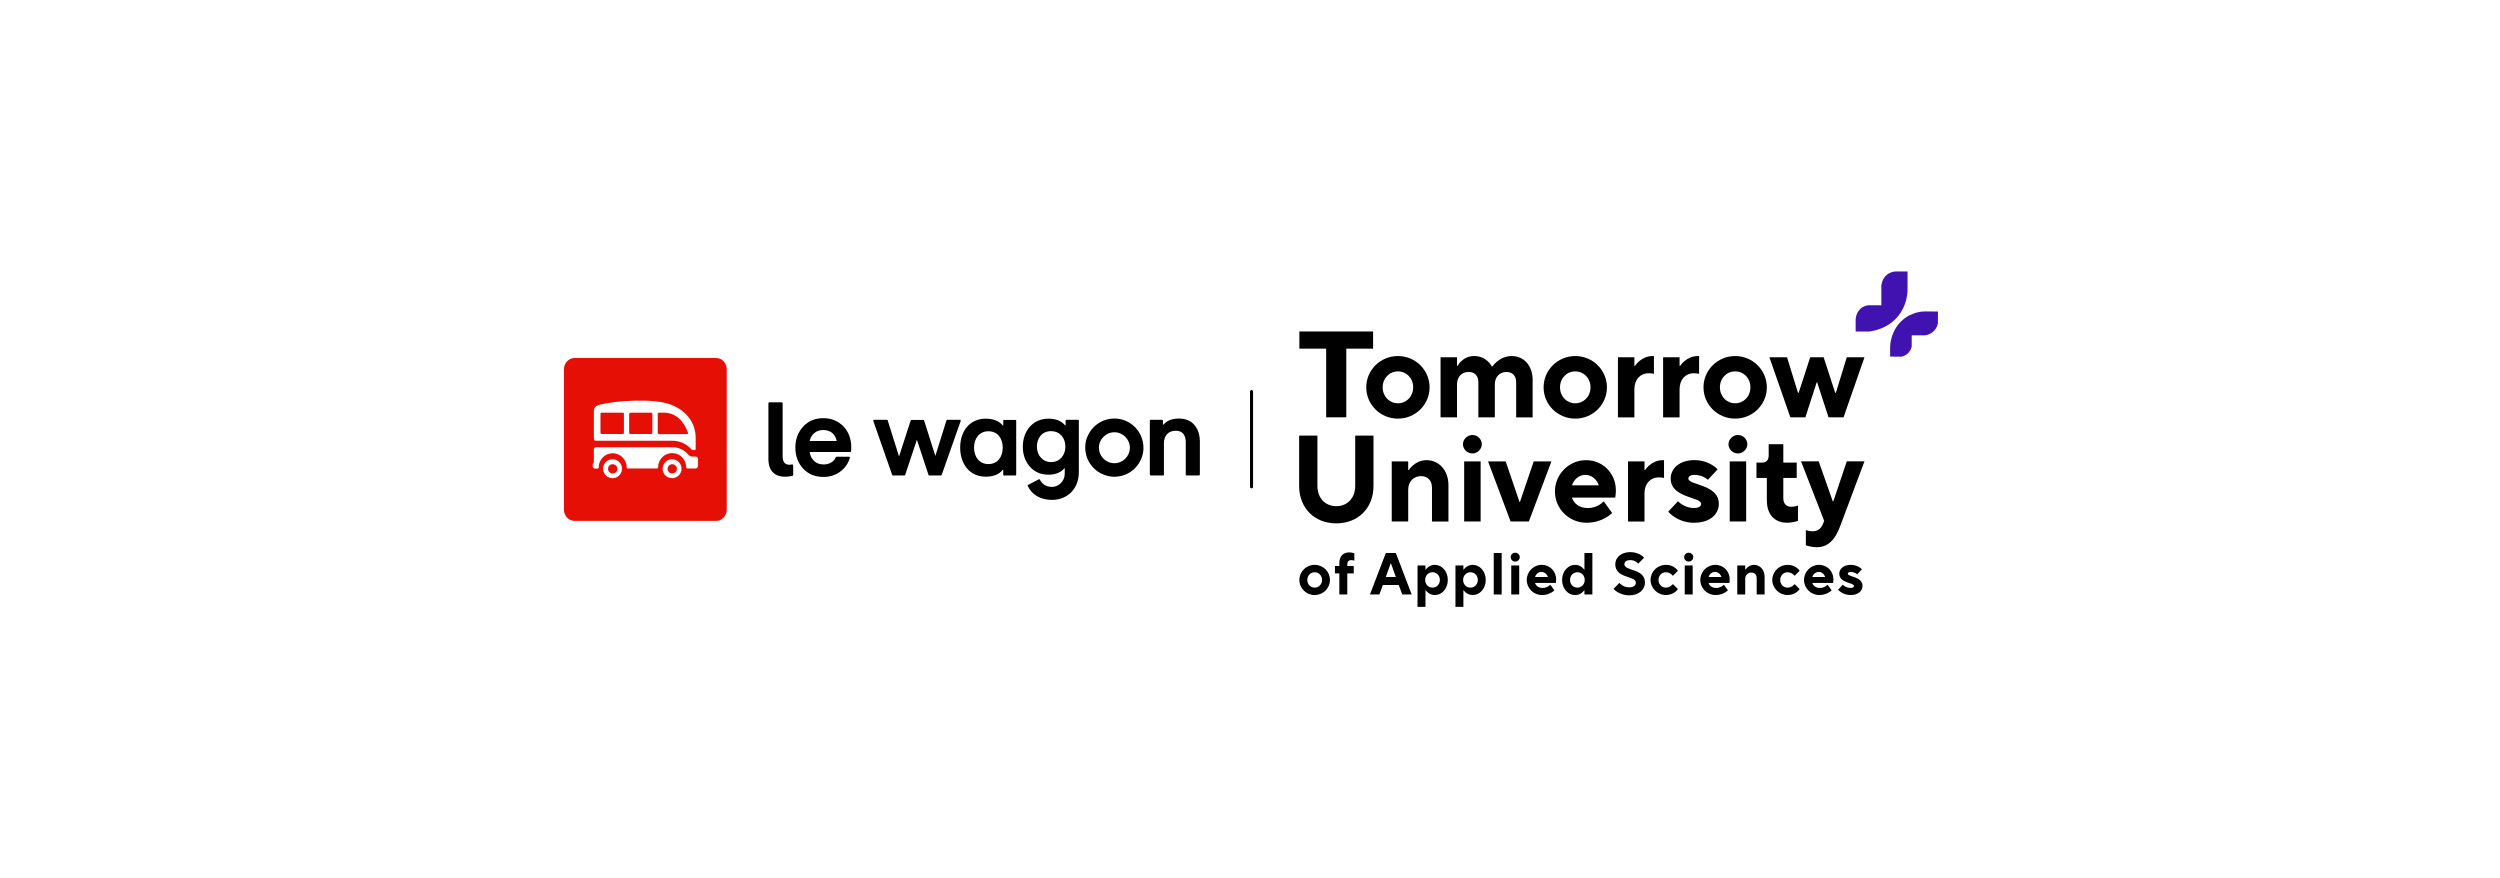 <svg width="407" height="143" viewBox="0 0 407 143" fill="none" xmlns="http://www.w3.org/2000/svg">
<rect width="407" height="143" fill="white"/>
<g clip-path="url(#clip0_2560_245)">
<path d="M93.511 58.287H116.606C117.541 58.287 118.313 59.12 118.313 60.135V82.946C118.313 83.962 117.561 84.795 116.606 84.795H93.511C92.577 84.795 91.805 83.962 91.805 82.946V60.135C91.805 59.12 92.577 58.287 93.511 58.287Z" fill="#E60F05"/>
<path d="M110.512 75.228C110.288 75.004 110.024 74.862 109.72 74.801C109.415 74.74 109.11 74.781 108.826 74.882C108.541 75.004 108.298 75.187 108.135 75.451C107.973 75.695 107.871 75.999 107.871 76.304C107.871 76.507 107.912 76.71 107.993 76.893C108.074 77.076 108.176 77.259 108.318 77.401C108.46 77.543 108.623 77.665 108.826 77.726C109.009 77.807 109.212 77.848 109.415 77.848C109.72 77.848 110.024 77.767 110.268 77.584C110.512 77.421 110.715 77.178 110.837 76.893C110.959 76.609 110.979 76.304 110.918 75.999C110.877 75.715 110.735 75.451 110.512 75.228ZM109.435 77.076C109.029 77.076 108.684 76.731 108.684 76.325C108.684 75.918 109.029 75.573 109.435 75.573C109.841 75.573 110.207 75.918 110.207 76.325C110.207 76.731 109.841 77.076 109.435 77.076Z" fill="white"/>
<path d="M113.234 74.334H112.787C112.38 74.334 112.177 74.151 111.995 73.948C111.67 73.582 111.284 73.298 110.837 73.095C110.39 72.892 109.923 72.811 109.435 72.811H97.004C96.963 72.811 96.923 72.831 96.882 72.851C96.841 72.871 96.821 72.892 96.781 72.912C96.76 72.932 96.74 72.973 96.719 73.014C96.699 73.054 96.679 73.095 96.679 73.135V73.704V75.187C96.679 75.41 96.496 75.329 96.496 75.695V75.898C96.496 76.142 96.638 76.284 96.862 76.284H97.268C97.329 76.284 97.471 76.243 97.471 76.081C97.471 74.822 98.507 73.785 99.726 73.785C100.945 73.785 102.021 74.76 102.021 76.081C102.021 76.203 102.102 76.264 102.204 76.264H106.937C107.059 76.264 107.14 76.182 107.14 76.061C107.14 74.862 108.095 73.765 109.435 73.765C110.695 73.765 111.71 74.801 111.71 76.061C111.71 76.142 111.751 76.264 111.913 76.264H113.254C113.457 76.264 113.64 76.061 113.64 75.878V74.74C113.599 74.476 113.477 74.334 113.234 74.334Z" fill="white"/>
<path d="M100.816 75.228C100.593 75.004 100.329 74.862 100.024 74.801C99.719 74.74 99.415 74.781 99.13 74.882C98.846 75.004 98.602 75.187 98.44 75.451C98.277 75.695 98.176 75.999 98.176 76.304C98.176 76.507 98.216 76.71 98.298 76.893C98.379 77.076 98.481 77.259 98.623 77.401C98.765 77.543 98.927 77.665 99.13 77.726C99.313 77.807 99.516 77.848 99.719 77.848C100.024 77.848 100.329 77.767 100.573 77.584C100.816 77.421 101.02 77.178 101.141 76.893C101.263 76.609 101.284 76.304 101.223 75.999C101.182 75.715 101.04 75.451 100.816 75.228ZM99.74 77.076C99.334 77.076 98.988 76.731 98.988 76.325C98.988 75.918 99.334 75.573 99.74 75.573C100.146 75.573 100.512 75.918 100.512 76.325C100.512 76.731 100.146 77.076 99.74 77.076Z" fill="white"/>
<path d="M96.761 71.653C96.781 71.693 96.822 71.713 96.862 71.734C96.903 71.754 96.944 71.754 96.984 71.754H109.416C110.492 71.734 111.548 72.16 112.32 72.892C112.442 73.013 112.605 73.278 112.848 73.278H113.092C113.214 73.278 113.255 73.217 113.255 73.074V71.307C113.255 68.829 111.752 66.838 109.192 65.864C106.531 64.807 100.194 65.213 97.634 65.884C97.228 65.985 96.68 66.189 96.68 66.96V71.023L96.7 71.409C96.68 71.51 96.72 71.592 96.761 71.653ZM107.08 67.387C107.08 67.265 107.12 67.184 107.283 67.184H108.075C109.984 67.184 111.284 68.484 111.995 70.413C112.036 70.515 112.016 70.677 111.812 70.677H107.283C107.161 70.677 107.08 70.556 107.08 70.474V67.387ZM102.448 67.387C102.448 67.367 102.448 67.326 102.469 67.306C102.469 67.285 102.489 67.265 102.509 67.245C102.53 67.224 102.55 67.204 102.57 67.204C102.591 67.204 102.611 67.184 102.652 67.184H106.003C106.125 67.184 106.206 67.265 106.206 67.387V70.454C106.206 70.556 106.125 70.657 106.003 70.657H102.631C102.53 70.657 102.428 70.617 102.428 70.454V67.387H102.448ZM97.756 67.387C97.756 67.346 97.756 67.184 97.939 67.184H101.372C101.494 67.184 101.575 67.265 101.575 67.367V70.474C101.575 70.535 101.534 70.657 101.372 70.657H97.939C97.797 70.657 97.756 70.535 97.756 70.454V67.387Z" fill="white"/>
<path d="M125.26 65.477C125.24 65.477 125.22 65.477 125.199 65.498C125.179 65.498 125.159 65.518 125.159 65.538C125.138 65.559 125.138 65.579 125.118 65.579C125.118 65.599 125.098 65.62 125.098 65.64V74.699C125.098 75.796 125.402 76.588 126.032 77.076C126.702 77.624 127.779 77.746 129.018 77.462C129.059 77.462 129.079 77.442 129.099 77.401C129.12 77.38 129.14 77.34 129.14 77.299L129.12 75.755C129.12 75.735 129.12 75.715 129.099 75.695C129.099 75.674 129.079 75.654 129.059 75.634C129.038 75.613 129.018 75.613 128.998 75.613C128.977 75.613 128.957 75.613 128.937 75.613C128.449 75.715 128.084 75.654 127.82 75.451C127.535 75.227 127.413 74.821 127.413 74.232V65.64C127.413 65.599 127.393 65.559 127.373 65.538C127.352 65.518 127.312 65.498 127.271 65.498H125.26V65.477Z" fill="black"/>
<path d="M134.014 68.077C132.673 68.077 131.577 68.545 130.744 69.459C129.911 70.373 129.484 71.51 129.484 72.851C129.484 74.232 129.911 75.37 130.744 76.284C131.577 77.177 132.694 77.645 134.055 77.645C135.091 77.645 136.005 77.36 136.777 76.791C137.528 76.243 138.097 75.451 138.361 74.537C138.361 74.516 138.361 74.496 138.361 74.476C138.361 74.456 138.341 74.435 138.341 74.415C138.32 74.395 138.32 74.374 138.3 74.374C138.28 74.374 138.259 74.354 138.239 74.354H136.188C136.167 74.354 136.127 74.354 136.106 74.374C136.086 74.395 136.066 74.415 136.066 74.435C135.923 74.801 135.659 75.106 135.314 75.288C134.948 75.512 134.542 75.613 134.116 75.613C133.445 75.613 132.917 75.43 132.511 75.024C132.125 74.638 131.881 74.151 131.82 73.623V73.582H138.422C138.463 73.582 138.483 73.562 138.523 73.541C138.544 73.521 138.564 73.481 138.564 73.44L138.584 72.81C138.584 71.47 138.158 70.332 137.345 69.438C136.431 68.524 135.355 68.077 134.014 68.077ZM136.188 71.795H131.8L131.82 71.754C131.922 71.287 132.166 70.86 132.531 70.535C132.938 70.17 133.425 70.007 134.034 70.007C134.644 70.007 135.152 70.19 135.538 70.535C135.883 70.86 136.127 71.287 136.208 71.754L136.188 71.795Z" fill="black"/>
<path d="M181.423 75.41C180.022 75.41 178.905 74.273 178.905 72.891C178.905 71.51 180.042 70.373 181.423 70.373C182.805 70.373 183.942 71.51 183.942 72.891C183.942 74.273 182.805 75.41 181.423 75.41ZM181.423 68.138C179.494 68.138 177.808 69.276 177.036 71.063C176.67 71.916 176.589 72.871 176.772 73.805C176.955 74.72 177.402 75.552 178.072 76.223C178.742 76.893 179.575 77.32 180.489 77.523C181.403 77.706 182.358 77.604 183.231 77.259C184.105 76.893 184.836 76.284 185.364 75.512C185.872 74.72 186.156 73.826 186.156 72.891C186.136 70.291 184.084 68.138 181.423 68.138ZM194.403 69.134C193.814 68.463 192.961 68.138 191.884 68.138C191.214 68.138 190.605 68.281 190.117 68.545C189.853 68.707 189.609 68.91 189.386 69.134L189.325 69.195V68.463C189.325 68.443 189.305 68.402 189.284 68.382C189.264 68.362 189.223 68.341 189.183 68.341H187.314C187.294 68.341 187.253 68.362 187.233 68.382C187.213 68.402 187.192 68.443 187.192 68.463V77.259C187.192 77.279 187.192 77.299 187.213 77.32C187.213 77.34 187.233 77.36 187.253 77.36C187.273 77.38 187.314 77.401 187.334 77.401H189.366C189.386 77.401 189.447 77.38 189.447 77.36C189.488 77.34 189.488 77.299 189.488 77.259V72.16C189.488 71.551 189.67 71.023 189.995 70.677C190.341 70.312 190.808 70.129 191.417 70.129C191.966 70.129 192.372 70.291 192.636 70.616C192.9 70.941 193.042 71.409 193.042 71.998V77.259C193.042 77.299 193.042 77.34 193.063 77.36C193.103 77.38 193.144 77.401 193.184 77.401H195.175C195.216 77.401 195.256 77.38 195.277 77.36L195.317 77.32C195.317 77.299 195.338 77.279 195.338 77.259V71.734C195.297 70.657 194.992 69.784 194.403 69.134ZM173.441 72.709C173.441 74.151 172.506 75.227 171.125 75.227C169.784 75.227 168.809 74.191 168.809 72.709C168.809 71.307 169.642 70.19 171.125 70.19C172.547 70.21 173.441 71.266 173.441 72.709ZM175.492 68.341H173.623C173.603 68.341 173.583 68.341 173.563 68.362C173.542 68.362 173.522 68.382 173.522 68.402C173.502 68.423 173.481 68.463 173.481 68.484V69.316L173.42 69.255C172.791 68.524 171.877 68.159 170.698 68.159C168.139 68.159 166.514 70.149 166.514 72.729C166.514 74.009 166.9 75.106 167.652 75.959C168.403 76.832 169.439 77.279 170.698 77.279C171.795 77.279 172.669 76.934 173.278 76.263L173.339 76.182V77.137C173.339 78.335 172.364 79.27 171.247 79.27C170.109 79.27 169.561 78.599 169.297 78.112C169.236 78.01 169.216 77.99 169.155 78.01C168.952 78.112 167.408 78.924 167.327 78.965C167.286 78.985 167.286 79.046 167.306 79.087C167.936 80.488 169.338 81.382 171.267 81.382C173.684 81.382 175.634 79.676 175.634 76.852V68.463C175.634 68.443 175.634 68.402 175.594 68.382C175.553 68.362 175.533 68.341 175.492 68.341ZM163.244 72.871C163.244 74.415 162.391 75.552 160.908 75.552C159.425 75.552 158.572 74.354 158.572 72.871C158.572 71.429 159.405 70.21 160.908 70.21C162.35 70.21 163.244 71.287 163.244 72.871ZM165.316 68.362H163.447C163.427 68.362 163.386 68.382 163.345 68.402C163.325 68.423 163.325 68.463 163.325 68.484V69.316L163.244 69.255C162.634 68.524 161.7 68.159 160.481 68.159C157.861 68.159 156.317 70.19 156.317 72.871C156.317 75.552 157.861 77.604 160.481 77.604C161.68 77.604 162.634 77.238 163.244 76.507L163.325 76.426V77.259C163.325 77.299 163.345 77.32 163.345 77.36C163.386 77.38 163.427 77.401 163.447 77.401H165.316C165.356 77.401 165.397 77.38 165.397 77.36C165.437 77.34 165.438 77.299 165.438 77.259V68.484C165.438 68.463 165.437 68.423 165.397 68.402C165.377 68.402 165.356 68.362 165.316 68.362ZM156.398 68.463C156.398 68.443 156.378 68.443 156.378 68.402C156.358 68.382 156.338 68.362 156.317 68.362C156.297 68.341 156.277 68.341 156.256 68.341H154.205C154.184 68.341 154.164 68.341 154.144 68.362C154.103 68.382 154.103 68.402 154.083 68.443L152.275 74.232L150.447 68.463C150.427 68.423 150.427 68.402 150.386 68.382C150.366 68.382 150.345 68.362 150.305 68.362H148.375C148.334 68.362 148.314 68.382 148.294 68.382C148.273 68.402 148.253 68.423 148.253 68.463L146.364 74.313L144.516 68.443C144.516 68.402 144.495 68.382 144.475 68.362C144.455 68.362 144.414 68.341 144.394 68.341H142.302C142.281 68.341 142.261 68.341 142.22 68.362C142.2 68.362 142.2 68.382 142.2 68.402C142.18 68.423 142.18 68.443 142.18 68.463V68.545L145.247 77.32C145.247 77.34 145.267 77.36 145.287 77.38C145.328 77.401 145.348 77.401 145.369 77.401H147.237H147.278C147.298 77.401 147.298 77.38 147.319 77.38C147.339 77.38 147.339 77.36 147.339 77.36C147.339 77.36 147.359 77.34 147.359 77.32L149.269 71.591L151.158 77.299C151.158 77.32 151.178 77.36 151.198 77.38C151.219 77.38 151.259 77.401 151.28 77.401H153.169C153.209 77.401 153.25 77.38 153.25 77.38C153.27 77.36 153.291 77.34 153.311 77.299L156.398 68.545V68.463Z" fill="black"/>
</g>
<line x1="203.75" y1="63.75" x2="203.75" y2="79.25" stroke="black" stroke-width="0.5" stroke-linecap="round"/>
<path d="M315.5 50.72L313.421 50.699C313.017 50.699 311.075 50.741 309.468 52.352C307.8 54.018 307.718 56.125 307.711 56.524V58.053L309.468 58.074C309.667 58.046 310.063 57.963 310.46 57.654C311.014 57.213 311.185 56.614 311.226 56.421V54.59H313.373C313.578 54.569 314.351 54.459 314.939 53.777C315.308 53.35 315.438 52.882 315.486 52.648L315.5 50.727V50.72Z" fill="#4013B1"/>
<path d="M310.447 44.199H308.539C308.314 44.213 307.691 44.289 307.131 44.785C306.378 45.446 306.296 46.361 306.283 46.547V49.701H304.115C303.896 49.728 303.329 49.832 302.836 50.313C302.098 51.023 302.098 51.987 302.098 52.145V53.977H304.204C304.621 53.942 307.719 53.618 309.476 50.823C310.529 49.157 310.57 47.449 310.55 46.747V44.199H310.454H310.447Z" fill="#4013B1"/>
<path d="M222.426 63.059C222.426 60.263 224.71 57.963 227.582 57.963C230.454 57.963 232.738 60.263 232.738 63.059C232.738 65.854 230.454 68.154 227.582 68.154C224.71 68.154 222.426 65.854 222.426 63.059ZM230.064 63.059C230.064 61.557 228.97 60.463 227.582 60.463C226.194 60.463 225.1 61.564 225.1 63.059C225.1 64.553 226.194 65.654 227.582 65.654C228.97 65.654 230.064 64.553 230.064 63.059Z" fill="black"/>
<path d="M234.523 58.163H237.204V59.56H237.307C237.307 59.56 238.1 57.963 239.987 57.963C242.073 57.963 242.866 59.664 242.866 59.664H242.969C242.969 59.664 244.063 57.963 246.141 57.963C248.029 57.963 249.513 59.464 249.513 61.86V67.954H246.832V62.26C246.832 61.158 246.237 60.559 245.246 60.559C244.152 60.559 243.358 61.358 243.358 62.556V67.947H240.678V62.253C240.678 61.151 240.083 60.552 239.091 60.552C237.997 60.552 237.204 61.351 237.204 62.549V67.94H234.523V58.156V58.163Z" fill="black"/>
<path d="M251.297 63.058C251.297 60.263 253.581 57.963 256.453 57.963C259.325 57.963 261.609 60.263 261.609 63.058C261.609 65.854 259.325 68.154 256.453 68.154C253.581 68.154 251.297 65.854 251.297 63.058ZM258.935 63.058C258.935 61.557 257.841 60.463 256.453 60.463C255.065 60.463 253.971 61.564 253.971 63.058C253.971 64.552 255.065 65.654 256.453 65.654C257.841 65.654 258.935 64.552 258.935 63.058Z" fill="black"/>
<path d="M263.398 58.163H266.079V59.56H266.182C266.182 59.56 267.173 57.963 269.06 57.963H269.259V60.862C269.259 60.862 268.958 60.765 268.363 60.765C267.071 60.765 266.079 61.764 266.079 63.361V67.954H263.398V58.17V58.163Z" fill="black"/>
<path d="M270.754 58.163H273.434V59.56H273.537C273.537 59.56 274.529 57.963 276.416 57.963H276.614V60.862C276.614 60.862 276.313 60.765 275.718 60.765C274.426 60.765 273.434 61.764 273.434 63.361V67.954H270.754V58.17V58.163Z" fill="black"/>
<path d="M277.328 63.058C277.328 60.263 279.612 57.963 282.484 57.963C285.356 57.963 287.64 60.263 287.64 63.058C287.64 65.854 285.356 68.153 282.484 68.153C279.612 68.153 277.328 65.854 277.328 63.058ZM284.966 63.058C284.966 61.557 283.872 60.462 282.484 60.462C281.096 60.462 280.002 61.564 280.002 63.058C280.002 64.552 281.096 65.654 282.484 65.654C283.872 65.654 284.966 64.552 284.966 63.058Z" fill="black"/>
<path d="M288.051 58.163H290.93L292.714 63.953H292.817L294.704 58.163H296.886L298.773 63.953H298.876L300.66 58.163H303.539L300.127 67.947H297.686L295.839 62.253H295.757L293.911 67.947H291.47L288.058 58.163H288.051Z" fill="black"/>
<path d="M211.5 79.108V70.921H214.475V79.108C214.475 81.105 215.767 82.406 217.552 82.406C219.337 82.406 220.629 81.105 220.629 79.108V70.921H223.604V79.108C223.604 82.702 221.121 85.202 217.552 85.202C213.982 85.202 211.5 82.702 211.5 79.108Z" fill="black"/>
<path d="M226.574 75.115H229.255V76.512H229.357C229.357 76.512 230.349 74.915 232.236 74.915C234.219 74.915 235.806 76.512 235.806 79.012V84.906H233.125V79.411C233.125 78.213 232.428 77.511 231.34 77.511C230.151 77.511 229.255 78.406 229.255 79.707V84.899H226.574V75.115Z" fill="black"/>
<path d="M238.168 72.319C238.168 71.521 238.865 70.818 239.713 70.818C240.561 70.818 241.238 71.521 241.238 72.319C241.238 73.118 240.541 73.82 239.693 73.82C238.845 73.82 238.168 73.118 238.168 72.319ZM238.366 75.115H241.047V84.899H238.366V75.115Z" fill="black"/>
<path d="M242.246 75.114H245.125L247.368 81.704H247.45L249.693 75.114H252.572L248.9 84.898H245.925L242.253 75.114H242.246Z" fill="black"/>
<path d="M253.141 80.01C253.141 77.215 255.425 74.915 258.201 74.915C260.977 74.915 263.063 77.111 263.063 79.81C263.063 80.506 262.96 81.008 262.96 81.008H255.917C256.218 81.91 257.011 82.709 258.495 82.709C260.184 82.709 261.073 81.608 261.073 81.608L262.461 83.508C262.461 83.508 260.97 85.105 258.297 85.105C255.418 85.105 253.141 82.805 253.141 80.01ZM260.28 79.012C259.979 78.11 259.186 77.311 258.098 77.311C257.011 77.311 256.211 78.11 255.917 79.012H260.28Z" fill="black"/>
<path d="M265.043 75.115H267.724V76.512H267.826C267.826 76.512 268.818 74.915 270.705 74.915H270.903V77.814C270.903 77.814 270.602 77.717 270.007 77.717C268.715 77.717 267.724 78.716 267.724 80.313V84.906H265.043V75.121V75.115Z" fill="black"/>
<path d="M271.59 83.301L273.176 81.601C273.176 81.601 274.168 82.702 275.754 82.702C276.65 82.702 276.944 82.399 276.944 82C276.944 80.898 271.986 81.098 271.986 77.903C271.986 76.306 273.375 74.908 275.857 74.908C278.339 74.908 279.625 76.409 279.625 76.409L278.038 78.11C278.038 78.11 277.245 77.311 275.857 77.311C275.159 77.311 274.865 77.607 274.865 77.91C274.865 79.012 279.823 78.812 279.823 82.007C279.823 83.708 278.435 85.105 275.754 85.105C273.074 85.105 271.59 83.308 271.59 83.308V83.301Z" fill="black"/>
<path d="M281.398 72.319C281.398 71.521 282.096 70.818 282.944 70.818C283.792 70.818 284.469 71.521 284.469 72.319C284.469 73.118 283.771 73.82 282.923 73.82C282.075 73.82 281.398 73.118 281.398 72.319ZM281.597 75.115H284.277V84.899H281.597V75.115Z" fill="black"/>
<path d="M287.642 81.504V77.807H285.953V75.314H286.849C287.546 75.314 287.943 74.915 287.943 74.116V72.319H290.323V75.314H292.504V77.807H290.323V81.105C290.323 82.007 290.822 82.502 291.615 82.502C292.21 82.502 292.709 82.303 292.709 82.303V84.795C292.709 84.795 291.916 85.098 290.924 85.098C288.941 85.098 287.649 83.797 287.649 81.504H287.642Z" fill="black"/>
<path d="M293.993 88.796V86.296C293.993 86.296 294.493 86.496 295.088 86.496C295.983 86.496 296.496 86 296.777 85.298L296.975 84.795L293.207 75.108H296.086L298.37 81.601H298.472L300.654 75.108H303.533L299.567 85.69C298.753 87.887 297.583 89.085 295.799 89.085C294.807 89.085 294.014 88.782 294.014 88.782L293.993 88.796Z" fill="black"/>
<path d="M211.539 94.415C211.539 93.065 212.64 91.957 214.028 91.957C215.416 91.957 216.517 93.065 216.517 94.415C216.517 95.764 215.416 96.873 214.028 96.873C212.64 96.873 211.539 95.764 211.539 94.415ZM215.225 94.415C215.225 93.692 214.698 93.162 214.028 93.162C213.358 93.162 212.831 93.692 212.831 94.415C212.831 95.138 213.358 95.668 214.028 95.668C214.698 95.668 215.225 95.138 215.225 94.415Z" fill="black"/>
<path d="M218.046 93.354H217.328V92.149H218.046V91.667C218.046 90.559 218.668 89.932 219.626 89.932C220.104 89.932 220.487 90.077 220.487 90.077V91.282C220.487 91.282 220.248 91.185 219.961 91.185C219.578 91.185 219.339 91.426 219.339 91.86V92.149H220.392V93.354H219.339V96.776H218.046V93.354Z" fill="black"/>
<path d="M225.612 90.029H227.24L229.824 96.783H228.293L227.718 95.241H225.133L224.559 96.783H223.027L225.612 90.029ZM227.24 93.933L226.446 91.716H226.405L225.612 93.933H227.24Z" fill="black"/>
<path d="M230.773 92.053H232.066V92.728H232.114C232.114 92.728 232.592 91.957 233.598 91.957C234.699 91.957 235.704 92.969 235.704 94.415C235.704 95.861 234.699 96.873 233.598 96.873C232.592 96.873 232.114 96.102 232.114 96.102H232.066V98.801H230.773V92.053ZM234.411 94.415C234.411 93.692 233.885 93.162 233.215 93.162C232.545 93.162 232.018 93.692 232.018 94.415C232.018 95.138 232.545 95.668 233.215 95.668C233.885 95.668 234.411 95.138 234.411 94.415Z" fill="black"/>
<path d="M236.949 92.053H238.242V92.728H238.289C238.289 92.728 238.768 91.957 239.773 91.957C240.874 91.957 241.88 92.969 241.88 94.415C241.88 95.861 240.874 96.873 239.773 96.873C238.768 96.873 238.289 96.102 238.289 96.102H238.242V98.801H236.949V92.053ZM240.587 94.415C240.587 93.692 240.061 93.162 239.39 93.162C238.72 93.162 238.194 93.692 238.194 94.415C238.194 95.138 238.72 95.668 239.39 95.668C240.061 95.668 240.587 95.138 240.587 94.415Z" fill="black"/>
<path d="M243.18 90.029H244.472V96.783H243.18V90.029Z" fill="black"/>
<path d="M245.938 90.703C245.938 90.318 246.273 89.981 246.683 89.981C247.093 89.981 247.421 90.318 247.421 90.703C247.421 91.089 247.086 91.426 246.676 91.426C246.266 91.426 245.938 91.089 245.938 90.703ZM246.033 92.053H247.326V96.776H246.033V92.053Z" fill="black"/>
<path d="M248.555 94.415C248.555 93.065 249.656 91.957 250.996 91.957C252.336 91.957 253.341 93.017 253.341 94.318C253.341 94.656 253.294 94.897 253.294 94.897H249.895C250.039 95.331 250.422 95.716 251.14 95.716C251.953 95.716 252.384 95.186 252.384 95.186L253.054 96.102C253.054 96.102 252.336 96.873 251.044 96.873C249.656 96.873 248.555 95.764 248.555 94.415ZM252.001 93.933C251.858 93.499 251.475 93.113 250.948 93.113C250.422 93.113 250.039 93.499 249.895 93.933H252.001Z" fill="black"/>
<path d="M254.309 94.415C254.309 92.969 255.314 91.957 256.415 91.957C257.42 91.957 257.899 92.728 257.899 92.728H257.946V90.029H259.239V96.783H257.946V96.109H257.899C257.899 96.109 257.42 96.88 256.415 96.88C255.314 96.88 254.309 95.868 254.309 94.421V94.415ZM257.994 94.415C257.994 93.692 257.468 93.162 256.798 93.162C256.128 93.162 255.601 93.692 255.601 94.415C255.601 95.138 256.128 95.668 256.798 95.668C257.468 95.668 257.994 95.138 257.994 94.415Z" fill="black"/>
<path d="M262.68 95.861L263.637 94.897C263.637 94.897 264.211 95.62 265.217 95.62C265.983 95.62 266.318 95.282 266.318 94.848C266.318 93.692 262.967 94.222 262.967 91.86C262.967 90.8 263.876 89.884 265.408 89.884C266.94 89.884 267.658 90.8 267.658 90.8L266.701 91.764C266.701 91.764 266.222 91.185 265.456 91.185C264.738 91.185 264.451 91.475 264.451 91.86C264.451 93.017 267.801 92.487 267.801 94.848C267.801 95.957 266.844 96.921 265.265 96.921C263.541 96.921 262.68 95.861 262.68 95.861Z" fill="black"/>
<path d="M268.711 94.415C268.711 93.065 269.812 91.957 271.2 91.957C272.588 91.957 273.163 92.921 273.163 92.921L272.349 93.74C272.349 93.74 271.918 93.162 271.2 93.162C270.53 93.162 270.003 93.692 270.003 94.415C270.003 95.138 270.53 95.668 271.2 95.668C271.918 95.668 272.349 95.09 272.349 95.09L273.163 95.909C273.163 95.909 272.54 96.873 271.2 96.873C269.86 96.873 268.711 95.764 268.711 94.415Z" fill="black"/>
<path d="M274.18 90.703C274.18 90.318 274.515 89.981 274.925 89.981C275.335 89.981 275.664 90.318 275.664 90.703C275.664 91.089 275.329 91.426 274.918 91.426C274.508 91.426 274.18 91.089 274.18 90.703ZM274.275 92.053H275.568V96.776H274.275V92.053Z" fill="black"/>
<path d="M276.809 94.415C276.809 93.065 277.91 91.957 279.25 91.957C280.59 91.957 281.595 93.017 281.595 94.318C281.595 94.656 281.547 94.897 281.547 94.897H278.149C278.292 95.331 278.675 95.716 279.393 95.716C280.207 95.716 280.638 95.186 280.638 95.186L281.308 96.102C281.308 96.102 280.59 96.873 279.298 96.873C277.91 96.873 276.809 95.764 276.809 94.415ZM280.255 93.933C280.111 93.499 279.728 93.113 279.202 93.113C278.675 93.113 278.292 93.499 278.149 93.933H280.255Z" fill="black"/>
<path d="M282.828 92.053H284.121V92.728H284.168C284.168 92.728 284.647 91.957 285.557 91.957C286.514 91.957 287.28 92.728 287.28 93.933V96.776H285.987V94.126C285.987 93.547 285.652 93.21 285.126 93.21C284.551 93.21 284.121 93.644 284.121 94.27V96.776H282.828V92.053Z" fill="black"/>
<path d="M288.527 94.415C288.527 93.065 289.628 91.957 291.016 91.957C292.405 91.957 292.979 92.921 292.979 92.921L292.165 93.74C292.165 93.74 291.734 93.162 291.016 93.162C290.346 93.162 289.82 93.692 289.82 94.415C289.82 95.138 290.346 95.668 291.016 95.668C291.734 95.668 292.165 95.09 292.165 95.09L292.979 95.909C292.979 95.909 292.357 96.873 291.016 96.873C289.676 96.873 288.527 95.764 288.527 94.415Z" fill="black"/>
<path d="M293.695 94.415C293.695 93.065 294.796 91.957 296.137 91.957C297.477 91.957 298.482 93.017 298.482 94.318C298.482 94.656 298.434 94.897 298.434 94.897H295.036C295.179 95.331 295.562 95.716 296.28 95.716C297.094 95.716 297.525 95.186 297.525 95.186L298.195 96.102C298.195 96.102 297.477 96.873 296.184 96.873C294.796 96.873 293.695 95.764 293.695 94.415ZM297.142 93.933C296.998 93.499 296.615 93.113 296.089 93.113C295.562 93.113 295.179 93.499 295.036 93.933H297.142Z" fill="black"/>
<path d="M299.242 96.005L300.008 95.186C300.008 95.186 300.487 95.716 301.253 95.716C301.683 95.716 301.827 95.572 301.827 95.379C301.827 94.849 299.434 94.945 299.434 93.403C299.434 92.631 300.104 91.957 301.3 91.957C302.497 91.957 303.119 92.68 303.119 92.68L302.354 93.499C302.354 93.499 301.971 93.113 301.3 93.113C300.965 93.113 300.822 93.258 300.822 93.403C300.822 93.933 303.215 93.836 303.215 95.379C303.215 96.198 302.545 96.873 301.253 96.873C299.96 96.873 299.242 96.005 299.242 96.005Z" fill="black"/>
<path d="M215.902 56.758H211.539V53.963H223.54V56.758H219.177V67.94H215.902V56.758Z" fill="black"/>
<defs>
<clipPath id="clip0_2560_245">
<rect width="104" height="27.442" fill="white" transform="translate(91.5 57.779)"/>
</clipPath>
</defs>
</svg>

